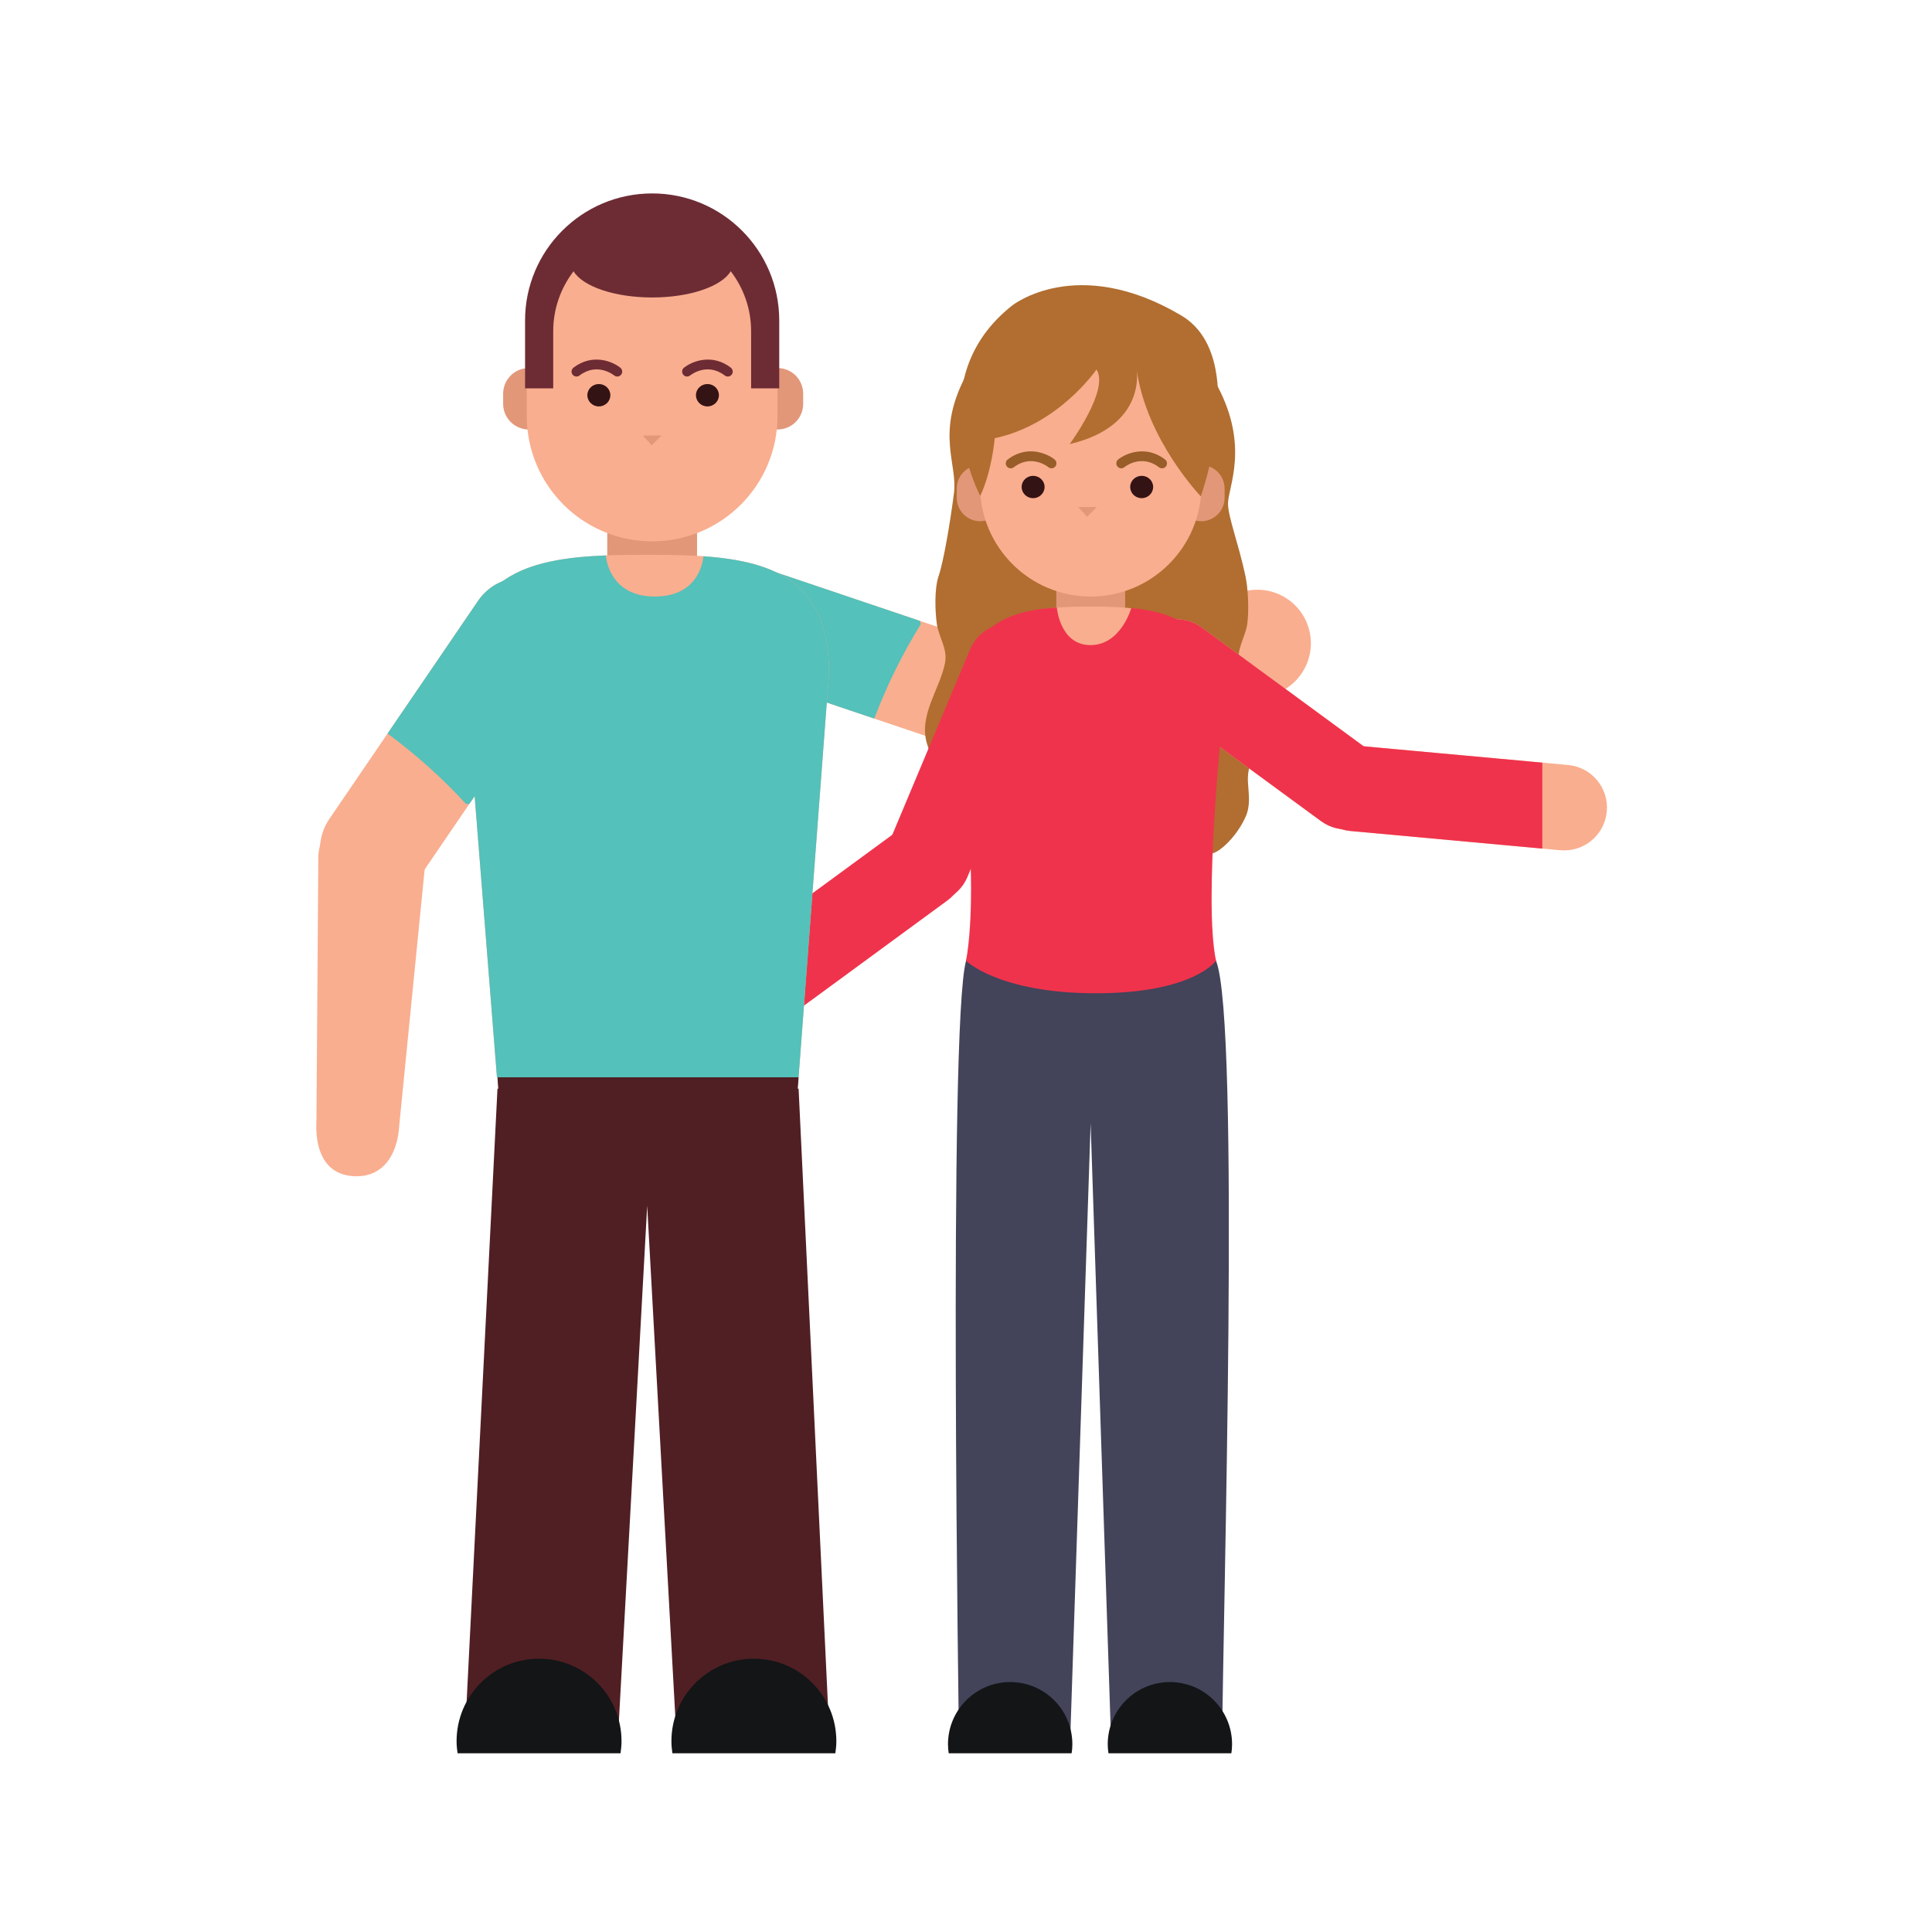 <svg xmlns="http://www.w3.org/2000/svg" xmlns:xlink="http://www.w3.org/1999/xlink" width="400" zoomAndPan="magnify" viewBox="0 0 300 300" height="400" preserveAspectRatio="xMidYMid meet" version="1.2"><defs><clipPath id="68ce9c744b"><path d="M 104 257 L 130 257 L 130 272.25 L 104 272.25 Z M 104 257 "/></clipPath><clipPath id="108a370fb6"><path d="M 70 257 L 97 257 L 97 272.25 L 70 272.25 Z M 70 257 "/></clipPath><clipPath id="c9095c2ce0"><path d="M 172 261 L 192 261 L 192 272.25 L 172 272.25 Z M 172 261 "/></clipPath><clipPath id="8f7eb8f900"><path d="M 147 261 L 167 261 L 167 272.25 L 147 272.25 Z M 147 261 "/></clipPath></defs><g id="0ff7bd7e93"><path style=" stroke:none;fill-rule:nonzero;fill:#f9ae8f;fill-opacity:1;" d="M 150.965 116.711 C 155.32 118.184 160.039 115.84 161.512 111.484 C 162.98 107.137 160.633 102.41 156.285 100.945 L 117.434 87.844 C 113.086 86.371 108.359 88.715 106.887 93.062 C 105.422 97.418 107.766 102.145 112.113 103.609 L 150.965 116.711 "/><path style=" stroke:none;fill-rule:nonzero;fill:#f9ae8f;fill-opacity:1;" d="M 197.008 108.023 C 201.5 107.043 204.344 102.598 203.359 98.109 C 202.379 93.621 197.934 90.773 193.445 91.77 L 153.402 100.547 C 148.914 101.539 146.066 105.973 147.051 110.473 C 148.043 114.961 152.477 117.797 156.965 116.805 L 197.008 108.023 "/><path style=" stroke:none;fill-rule:nonzero;fill:#54c1ba;fill-opacity:1;" d="M 142.984 96.91 L 142.844 96.41 L 117.434 87.836 C 113.086 86.371 108.359 88.715 106.887 93.062 C 105.422 97.418 107.766 102.145 112.113 103.609 L 135.754 111.578 C 137.691 106.477 140.113 101.559 142.984 96.91 "/><path style=" stroke:none;fill-rule:nonzero;fill:#f9ae8f;fill-opacity:1;" d="M 117.691 160.965 C 114.922 163.008 111.027 162.402 108.984 159.633 C 106.953 156.852 107.559 152.957 110.328 150.926 L 135.066 132.797 C 137.836 130.766 141.73 131.359 143.77 134.141 C 145.805 136.918 145.199 140.812 142.43 142.844 L 117.691 160.965 "/><path style=" stroke:none;fill-rule:nonzero;fill:#b16e30;fill-opacity:1;" d="M 192.406 102.969 C 191.969 100.727 193.379 98.98 193.672 96.898 C 193.957 94.867 193.824 91.457 193.387 89.422 C 192.328 84.434 190.684 80.246 190.684 78.195 C 190.684 75.66 194.031 69.395 189.078 60 C 187.914 57.789 186.262 64.945 185.676 62.703 L 184.559 62.703 C 181.734 62.703 178.746 62.762 176.27 64.102 C 172.215 66.312 170.465 70.352 169.578 74.633 C 168.68 70.352 166.93 66.312 162.875 64.102 C 160.398 62.762 157.41 62.703 154.594 62.703 L 153.469 62.703 C 152.883 64.945 150.793 56.664 149.68 58.902 C 145.379 67.551 148.715 72.043 148.129 76.578 C 147.551 81.117 146.504 87.258 145.754 89.422 C 145.074 91.391 145.188 94.867 145.473 96.898 C 145.773 98.98 147.184 100.727 146.738 102.969 C 145.934 107.012 142.645 111.039 143.922 115.418 C 144.602 117.762 145.5 119.016 145.359 121.504 C 145.246 123.449 144.934 125.094 145.766 126.918 C 146.586 128.734 148.07 130.691 149.668 131.883 C 151.012 132.875 151.844 132.598 153.441 132.844 C 156.105 133.242 159.973 136.598 162.223 134.16 C 163.32 132.969 166.25 135.047 169.359 135.039 C 172.496 135.039 175.824 132.957 176.922 134.16 C 179.172 136.598 183.039 133.242 185.711 132.844 C 187.301 132.598 188.141 132.875 189.477 131.883 C 191.074 130.691 192.559 128.734 193.379 126.918 C 194.219 125.094 193.898 123.449 193.785 121.504 C 193.645 119.016 194.551 117.762 195.23 115.418 C 196.508 111.039 193.207 107.012 192.406 102.969 "/><path style=" stroke:none;fill-rule:nonzero;fill:#e29779;fill-opacity:1;" d="M 155.844 77.297 C 155.844 79.301 154.215 80.938 152.203 80.938 C 150.199 80.938 148.562 79.301 148.562 77.297 L 148.562 75.859 C 148.562 73.855 150.199 72.223 152.203 72.223 C 154.215 72.223 155.844 73.855 155.844 75.859 L 155.844 77.297 "/><path style=" stroke:none;fill-rule:nonzero;fill:#e29779;fill-opacity:1;" d="M 190.156 77.297 C 190.156 79.301 188.531 80.938 186.527 80.938 C 184.512 80.938 182.887 79.301 182.887 77.297 L 182.887 75.859 C 182.887 73.855 184.512 72.223 186.527 72.223 C 188.531 72.223 190.156 73.855 190.156 75.859 L 190.156 77.297 "/><path style=" stroke:none;fill-rule:nonzero;fill:#e29779;fill-opacity:1;" d="M 174.711 98.422 L 164.02 98.422 L 164.02 86.91 L 174.711 86.91 L 174.711 98.422 "/><path style=" stroke:none;fill-rule:nonzero;fill:#f9ae8f;fill-opacity:1;" d="M 186.555 75.434 C 186.555 84.926 178.859 92.629 169.359 92.629 C 159.867 92.629 152.176 84.926 152.176 75.434 L 152.176 62.277 C 152.176 52.789 159.867 45.094 169.359 45.094 C 178.859 45.094 186.555 52.789 186.555 62.277 L 186.555 75.434 "/><path style=" stroke:none;fill-rule:nonzero;fill:#b16e30;fill-opacity:1;" d="M 183.426 48.988 C 194.211 55.379 186.461 77.07 186.461 77.07 C 186.461 77.07 178.035 68.328 176.496 57.383 C 176.496 57.383 178.113 66.133 166.098 68.961 C 166.098 68.961 172.336 60.48 170.258 57.383 C 170.258 57.383 164.398 65.953 154.461 68.043 C 154.461 68.043 154.047 73.121 152.211 77.004 C 152.211 77.004 142.609 58.934 157.156 47.449 C 157.156 47.449 167.215 39.387 183.426 48.988 "/><path style=" stroke:none;fill-rule:nonzero;fill:#ef334c;fill-opacity:1;" d="M 150.219 136.184 C 148.801 139.566 144.906 141.164 141.52 139.734 C 138.137 138.316 136.547 134.422 137.965 131.039 L 150.625 100.859 C 152.043 97.477 155.938 95.879 159.32 97.297 C 162.703 98.723 164.301 102.609 162.875 105.992 L 150.219 136.184 "/><path style=" stroke:none;fill-rule:nonzero;fill:#ef334c;fill-opacity:1;" d="M 148.535 130.539 C 146.371 127.582 142.211 126.938 139.254 129.113 L 116.781 145.578 L 122.738 157.695 L 147.109 139.832 C 150.066 137.656 150.707 133.496 148.535 130.539 "/><path style=" stroke:none;fill-rule:nonzero;fill:#e29779;fill-opacity:1;" d="M 108.238 91.57 L 94.293 91.57 L 94.293 76.559 L 108.238 76.559 L 108.238 91.57 "/><path style=" stroke:none;fill-rule:nonzero;fill:#e29779;fill-opacity:1;" d="M 86.098 62.711 C 86.098 64.914 84.32 66.691 82.121 66.691 C 79.918 66.691 78.129 64.914 78.129 62.711 L 78.129 61.133 C 78.129 58.934 79.918 57.145 82.121 57.145 C 84.32 57.145 86.098 58.934 86.098 61.133 L 86.098 62.711 "/><path style=" stroke:none;fill-rule:nonzero;fill:#e29779;fill-opacity:1;" d="M 124.715 62.711 C 124.715 64.914 122.938 66.691 120.734 66.691 C 118.539 66.691 116.754 64.914 116.754 62.711 L 116.754 61.133 C 116.754 58.934 118.539 57.145 120.734 57.145 C 122.938 57.145 124.715 58.934 124.715 61.133 L 124.715 62.711 "/><path style=" stroke:none;fill-rule:nonzero;fill:#f9ae8f;fill-opacity:1;" d="M 120.734 64.594 C 120.734 75.352 112.02 84.062 101.27 84.062 C 90.512 84.062 81.797 75.352 81.797 64.594 L 81.797 49.699 C 81.797 38.953 90.512 30.234 101.27 30.234 C 112.02 30.234 120.734 38.953 120.734 49.699 L 120.734 64.594 "/><path style=" stroke:none;fill-rule:nonzero;fill:#6d2c34;fill-opacity:1;" d="M 113.02 58.469 C 112.852 58.469 112.691 58.414 112.547 58.309 C 109.797 56.211 107.273 58.215 107.168 58.297 C 106.84 58.562 106.355 58.516 106.09 58.184 C 105.828 57.855 105.875 57.371 106.195 57.109 C 107.426 56.117 110.523 54.828 113.484 57.09 C 113.816 57.355 113.879 57.836 113.625 58.168 C 113.473 58.363 113.246 58.469 113.02 58.469 "/><path style=" stroke:none;fill-rule:nonzero;fill:#341314;fill-opacity:1;" d="M 111.633 61.371 C 111.633 62.324 110.836 63.109 109.855 63.109 C 108.859 63.109 108.066 62.324 108.066 61.371 C 108.066 60.406 108.859 59.633 109.855 59.633 C 110.836 59.633 111.633 60.406 111.633 61.371 "/><path style=" stroke:none;fill-rule:nonzero;fill:#6d2c34;fill-opacity:1;" d="M 89.52 58.469 C 89.68 58.469 89.844 58.414 89.984 58.309 C 92.734 56.211 95.258 58.215 95.363 58.297 C 95.695 58.562 96.176 58.516 96.441 58.184 C 96.715 57.855 96.656 57.371 96.336 57.109 C 95.109 56.117 92.016 54.828 89.047 57.09 C 88.719 57.355 88.652 57.836 88.906 58.168 C 89.059 58.363 89.285 58.469 89.52 58.469 "/><path style=" stroke:none;fill-rule:nonzero;fill:#341314;fill-opacity:1;" d="M 91.203 61.371 C 91.203 62.324 92.008 63.109 92.988 63.109 C 93.973 63.109 94.777 62.324 94.777 61.371 C 94.777 60.406 93.973 59.633 92.988 59.633 C 92.008 59.633 91.203 60.406 91.203 61.371 "/><path style=" stroke:none;fill-rule:nonzero;fill:#e29779;fill-opacity:1;" d="M 99.824 67.629 L 102.719 67.629 L 101.203 69.148 Z M 99.824 67.629 "/><path style=" stroke:none;fill-rule:nonzero;fill:#6d2c34;fill-opacity:1;" d="M 101.27 30.035 C 90.371 30.035 81.531 38.867 81.531 49.766 L 81.531 60.301 L 85.902 60.301 L 85.902 51.438 C 85.902 47.93 87.09 44.703 89.066 42.121 C 90.457 44.457 95.383 46.191 101.27 46.191 C 107.148 46.191 112.074 44.457 113.465 42.117 C 115.449 44.703 116.633 47.922 116.633 51.438 L 116.633 60.301 L 121 60.301 L 121 49.766 C 121 38.867 112.16 30.035 101.27 30.035 "/><path style=" stroke:none;fill-rule:nonzero;fill:#f9ae8f;fill-opacity:1;" d="M 124.004 167.277 L 128.73 104.473 C 128.73 87.477 116.434 86.152 101.25 86.152 L 99.664 86.152 C 84.492 86.152 72.184 87.477 72.184 104.473 L 77.164 167.277 L 124.004 167.277 "/><path style=" stroke:none;fill-rule:nonzero;fill:#f9ae8f;fill-opacity:1;" d="M 51.141 127.164 C 48.551 130.965 49.535 136.145 53.324 138.734 C 57.125 141.324 62.305 140.34 64.895 136.539 L 87.988 102.676 C 90.578 98.875 89.598 93.695 85.797 91.105 C 81.996 88.516 76.824 89.5 74.234 93.297 L 51.141 127.164 "/><path style=" stroke:none;fill-rule:nonzero;fill:#f9ae8f;fill-opacity:1;" d="M 49.137 173.875 C 48.875 178.469 50.34 182.371 54.922 182.637 C 59.52 182.891 61.75 179.254 62.004 174.668 L 66.051 133.875 C 66.312 129.281 62.797 125.352 58.215 125.086 C 53.617 124.828 49.688 128.336 49.43 132.922 L 49.137 173.875 "/><path style=" stroke:none;fill-rule:nonzero;fill:#54c1ba;fill-opacity:1;" d="M 72.355 124.828 L 72.883 124.828 L 87.988 102.676 C 90.578 98.875 89.598 93.695 85.797 91.105 C 81.996 88.516 76.824 89.5 74.234 93.297 L 60.18 113.902 C 64.586 117.156 68.668 120.812 72.355 124.828 "/><path style=" stroke:none;fill-rule:nonzero;fill:#54c1ba;fill-opacity:1;" d="M 124.004 167.277 L 128.73 104.473 C 128.73 90.578 120.508 87.164 109.219 86.379 C 109.219 86.379 108.945 92.629 101.676 92.629 C 94.418 92.629 94.078 86.246 94.078 86.246 C 81.582 86.738 72.184 89.621 72.184 104.473 L 77.168 167.277 L 124.004 167.277 "/><path style=" stroke:none;fill-rule:nonzero;fill:#501f23;fill-opacity:1;" d="M 124.004 167.277 L 77.25 167.277 C 77.262 167.91 77.328 168.488 77.375 169.082 L 77.25 169 L 72.297 267.43 L 96.09 267.43 L 100.496 187.23 L 104.91 267.43 L 128.691 267.43 L 124.004 169 L 123.871 169.082 C 123.918 168.488 123.984 167.91 124.004 167.277 "/><g clip-rule="nonzero" clip-path="url(#68ce9c744b)"><path style=" stroke:none;fill-rule:nonzero;fill:#131517;fill-opacity:1;" d="M 129.703 272.309 C 129.801 271.672 129.867 271.031 129.867 270.367 C 129.867 263.301 124.137 257.562 117.066 257.562 C 109.996 257.562 104.258 263.301 104.258 270.367 C 104.258 271.031 104.324 271.672 104.418 272.309 L 129.703 272.309 "/></g><g clip-rule="nonzero" clip-path="url(#108a370fb6)"><path style=" stroke:none;fill-rule:nonzero;fill:#131517;fill-opacity:1;" d="M 96.348 272.309 C 96.441 271.672 96.508 271.031 96.508 270.367 C 96.508 263.301 90.777 257.562 83.699 257.562 C 76.629 257.562 70.898 263.301 70.898 270.367 C 70.898 271.031 70.965 271.672 71.059 272.309 L 96.348 272.309 "/></g><path style=" stroke:none;fill-rule:nonzero;fill:#985d28;fill-opacity:1;" d="M 180.438 72.723 C 180.277 72.723 180.117 72.664 179.977 72.562 C 177.223 70.453 174.699 72.457 174.598 72.543 C 174.266 72.816 173.785 72.762 173.52 72.438 C 173.246 72.109 173.301 71.625 173.621 71.352 C 174.852 70.367 177.953 69.082 180.91 71.344 C 181.242 71.598 181.309 72.078 181.051 72.418 C 180.902 72.609 180.676 72.723 180.438 72.723 "/><path style=" stroke:none;fill-rule:nonzero;fill:#341314;fill-opacity:1;" d="M 179.059 75.613 C 179.059 76.578 178.266 77.355 177.281 77.355 C 176.297 77.355 175.496 76.578 175.496 75.613 C 175.496 74.66 176.297 73.887 177.281 73.887 C 178.266 73.887 179.059 74.66 179.059 75.613 "/><path style=" stroke:none;fill-rule:nonzero;fill:#985d28;fill-opacity:1;" d="M 156.949 72.723 C 157.109 72.723 157.27 72.664 157.41 72.562 C 160.16 70.453 162.688 72.457 162.789 72.543 C 163.121 72.816 163.602 72.762 163.867 72.438 C 164.141 72.109 164.086 71.625 163.762 71.352 C 162.535 70.367 159.434 69.082 156.477 71.344 C 156.145 71.598 156.078 72.078 156.332 72.418 C 156.484 72.609 156.711 72.723 156.949 72.723 "/><path style=" stroke:none;fill-rule:nonzero;fill:#341314;fill-opacity:1;" d="M 158.641 75.613 C 158.641 76.578 159.434 77.355 160.418 77.355 C 161.398 77.355 162.203 76.578 162.203 75.613 C 162.203 74.66 161.398 73.887 160.418 73.887 C 159.434 73.887 158.641 74.66 158.641 75.613 "/><path style=" stroke:none;fill-rule:nonzero;fill:#e29779;fill-opacity:1;" d="M 167.422 78.734 L 170.312 78.734 L 168.801 80.238 Z M 167.422 78.734 "/><path style=" stroke:none;fill-rule:nonzero;fill:#43435a;fill-opacity:1;" d="M 188.824 149.195 C 185.031 139.879 181.555 151.078 169.578 151.078 C 157.59 151.078 152.809 139.215 150.008 149.195 C 147.211 159.18 148.922 270.859 148.922 270.859 L 166.156 270.859 L 169.352 174.414 L 172.547 270.859 L 189.77 270.859 C 189.852 251.977 192.613 158.527 188.824 149.195 "/><path style=" stroke:none;fill-rule:nonzero;fill:#f9ae8f;fill-opacity:1;" d="M 205.129 127.504 C 208.098 129.68 212.258 129.035 214.422 126.078 C 216.594 123.121 215.953 118.961 212.992 116.797 L 186.602 97.438 C 183.645 95.266 179.484 95.906 177.309 98.867 C 175.137 101.824 175.777 105.984 178.738 108.156 L 205.129 127.504 "/><path style=" stroke:none;fill-rule:nonzero;fill:#f9ae8f;fill-opacity:1;" d="M 242.277 132.023 C 245.926 132.363 249.168 129.668 249.5 126.012 C 249.84 122.355 247.148 119.121 243.488 118.789 L 210.895 115.805 C 207.246 115.465 204.004 118.156 203.672 121.816 C 203.332 125.465 206.027 128.695 209.684 129.035 L 242.277 132.023 "/><path style=" stroke:none;fill-rule:nonzero;fill:#ef334c;fill-opacity:1;" d="M 205.129 127.504 C 208.098 129.68 212.258 129.035 214.422 126.078 C 216.594 123.121 215.953 118.961 212.992 116.797 L 186.602 97.438 C 183.645 95.266 179.484 95.906 177.309 98.867 C 175.137 101.824 175.777 105.984 178.738 108.156 L 205.129 127.504 "/><path style=" stroke:none;fill-rule:nonzero;fill:#ef334c;fill-opacity:1;" d="M 239.488 118.422 L 210.895 115.805 C 207.246 115.465 204.004 118.156 203.672 121.816 C 203.332 125.465 206.027 128.695 209.684 129.035 L 239.488 131.77 L 239.488 118.422 "/><path style=" stroke:none;fill-rule:nonzero;fill:#f9ae8f;fill-opacity:1;" d="M 188.5 110.766 C 188.094 95.453 179.918 94.195 169.859 94.195 L 168.773 94.195 C 158.727 94.195 150.539 95.453 150.133 110.766 L 188.5 110.766 "/><path style=" stroke:none;fill-rule:nonzero;fill:#ef334c;fill-opacity:1;" d="M 150.008 149.195 C 150.008 149.195 155.094 154.234 170.191 154.234 C 185.297 154.234 188.824 149.195 188.824 149.195 C 186.836 139.828 189.805 111.93 189.805 111.93 C 189.805 98.477 183.84 95.18 175.664 94.414 C 175.664 94.414 174.078 100.172 169.32 100.172 C 164.566 100.172 164.105 94.328 164.105 94.328 C 155.352 94.895 148.836 97.875 148.836 111.93 C 148.836 111.93 152.277 136.445 150.008 149.195 "/><g clip-rule="nonzero" clip-path="url(#c9095c2ce0)"><path style=" stroke:none;fill-rule:nonzero;fill:#131517;fill-opacity:1;" d="M 191.195 272.309 C 191.27 271.836 191.316 271.344 191.316 270.852 C 191.316 265.512 187 261.191 181.668 261.191 C 176.336 261.191 172.008 265.512 172.008 270.852 C 172.008 271.344 172.055 271.836 172.129 272.309 L 191.195 272.309 "/></g><g clip-rule="nonzero" clip-path="url(#8f7eb8f900)"><path style=" stroke:none;fill-rule:nonzero;fill:#131517;fill-opacity:1;" d="M 166.391 272.309 C 166.469 271.836 166.516 271.344 166.516 270.852 C 166.516 265.512 162.195 261.191 156.863 261.191 C 151.531 261.191 147.203 265.512 147.203 270.852 C 147.203 271.344 147.25 271.836 147.324 272.309 L 166.391 272.309 "/></g></g></svg>